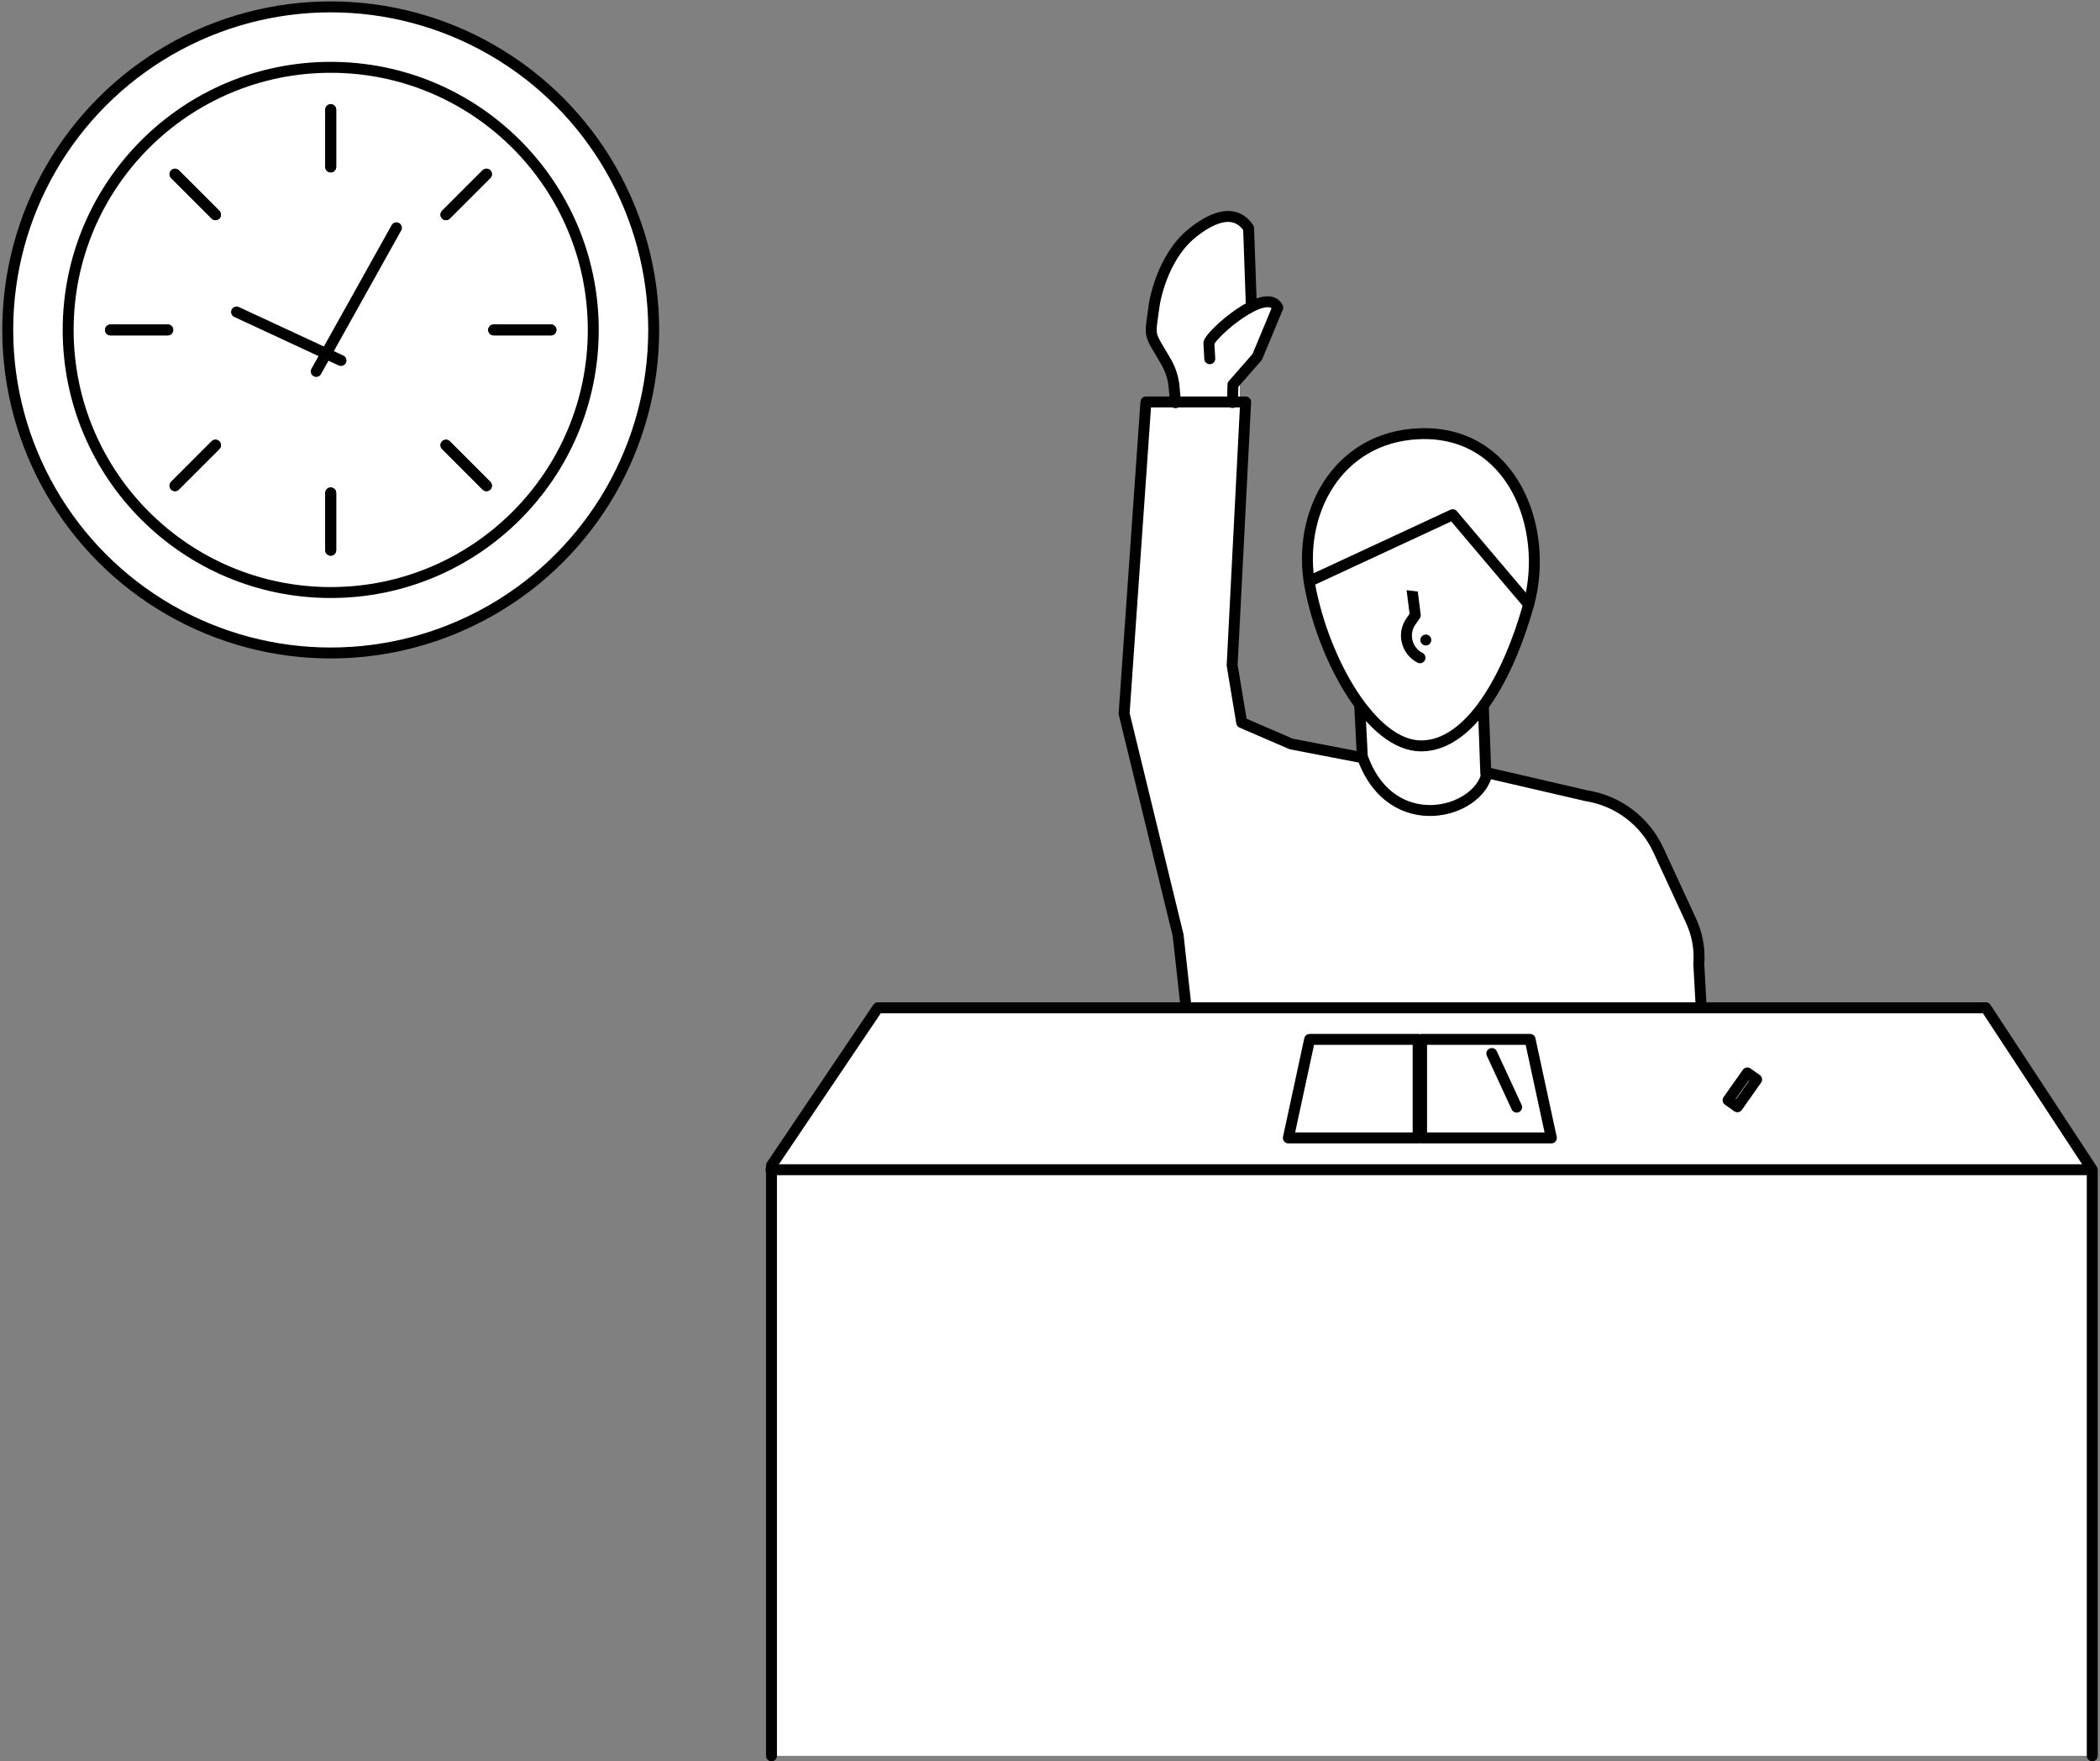 <svg xmlns="http://www.w3.org/2000/svg" width="192" height="161" viewBox="0 0 192 161"><rect x="0" y="0" width="192" height="161" fill="#808080" stroke="none"/><defs><style>.cls-1{stroke:#000;stroke-linecap:round;stroke-linejoin:round;}.cls-1,.cls-2{fill:#fff;}.cls-2{stroke-width:0px;}</style></defs><rect class="cls-2" x="124.545" y="61.242" width="11.185" height="16.214"/><rect class="cls-2" x="107.478" y="32.791" width="5.878" height="6.301"/><path class="cls-1" d="M108.449,92.159l-.734-6.663-4.939-20.268,1.993-28.485h9.118l-1.234,24.068.874,5.241,4.525,1.954,6.541,1.261c2.645,7.268,10.634,5.121,11.379,1.369l9.079,2.103c2.883.455,5.349,2.319,6.574,4.968l2.988,6.462c.568,1.229.811,2.584.706,3.935l.214,3.878"/><line class="cls-1" x1="124.545" y1="68.957" x2="124.314" y2="64.409"/><line class="cls-1" x1="135.846" y1="70.73" x2="135.615" y2="64.409"/><path class="cls-1" d="M107.478,36.813l-.122-1.328c-.059-.842-.309-1.66-.73-2.391h0c-1.641-2.844-1.529-2.031-1.086-5.284,0,0,.624-4.219,3.457-6.5,1.461-1.176,3.765-2.51,5.16-.455l.242,6.856"/><path class="cls-1" d="M139.763,55.251c-1.808,6.528-5.317,12.932-9.832,12.932s-8.87-7.802-10.153-14.535c-1.267-6.654,2.458-13.68,9.939-14,8.559-.367,11.97,8.657,10.046,15.603Z"/><path class="cls-1" d="M128.856,51.961h0s.54,4.277.54,4.277l-.394.56c-.794,1.129-.404,2.7.826,3.328h0"/><line class="cls-1" x1="130.36" y1="58.504" x2="130.36" y2="58.504"/><polyline class="cls-1" points="120.084 52.962 132.817 47.049 139.763 55.251"/><path class="cls-1" d="M112.685,36.795l.04-1.632,2.22-2.536,1.88-4.515c-1.05-2.05-6.154,2.458-6.298,3.237l.08,1.442"/><polyline class="cls-1" points="70.535 160.5 70.535 106.539 80.261 92.124 181.566 92.124 191.293 106.925 191.293 160.5"/><line class="cls-1" x1="70.495" y1="106.925" x2="190.955" y2="106.925"/><polygon class="cls-1" points="129.659 104.018 117.793 104.018 119.738 95.011 129.659 95.011 129.659 104.018"/><polygon class="cls-1" points="141.839 104.018 129.973 104.018 129.973 95.011 139.893 95.011 141.839 104.018"/><line class="cls-1" x1="136.395" y1="96.302" x2="138.663" y2="101.202"/><rect class="cls-1" x="158.782" y="98.096" width="1.039" height="3.052" transform="translate(86.557 -73.611) rotate(35.201)"/><circle class="cls-1" cx="30.237" cy="30.159" r="29.53"/><circle class="cls-1" cx="30.237" cy="30.159" r="24.005"/><line class="cls-1" x1="30.237" y1="10.024" x2="30.237" y2="15.259"/><line class="cls-1" x1="30.237" y1="45.059" x2="30.237" y2="50.294"/><line class="cls-1" x1="30.237" y1="10.024" x2="30.237" y2="15.259"/><line class="cls-1" x1="30.237" y1="45.059" x2="30.237" y2="50.294"/><line class="cls-1" x1="28.913" y1="33.952" x2="36.244" y2="20.823"/><line class="cls-1" x1="31.174" y1="32.951" x2="21.626" y2="28.518"/><line class="cls-1" x1="50.372" y1="30.159" x2="45.137" y2="30.159"/><line class="cls-1" x1="15.337" y1="30.159" x2="10.102" y2="30.159"/><line class="cls-1" x1="44.475" y1="15.921" x2="40.773" y2="19.623"/><line class="cls-1" x1="19.701" y1="40.694" x2="15.999" y2="44.396"/><line class="cls-1" x1="44.475" y1="44.396" x2="40.773" y2="40.694"/><line class="cls-1" x1="19.701" y1="19.623" x2="15.999" y2="15.921"/><line class="cls-1" x1="50.372" y1="30.159" x2="45.137" y2="30.159"/><line class="cls-1" x1="15.337" y1="30.159" x2="10.102" y2="30.159"/><line class="cls-1" x1="44.475" y1="15.921" x2="40.773" y2="19.623"/><line class="cls-1" x1="19.701" y1="40.694" x2="15.999" y2="44.396"/><line class="cls-1" x1="44.475" y1="44.396" x2="40.773" y2="40.694"/><line class="cls-1" x1="19.701" y1="19.623" x2="15.999" y2="15.921"/></svg>